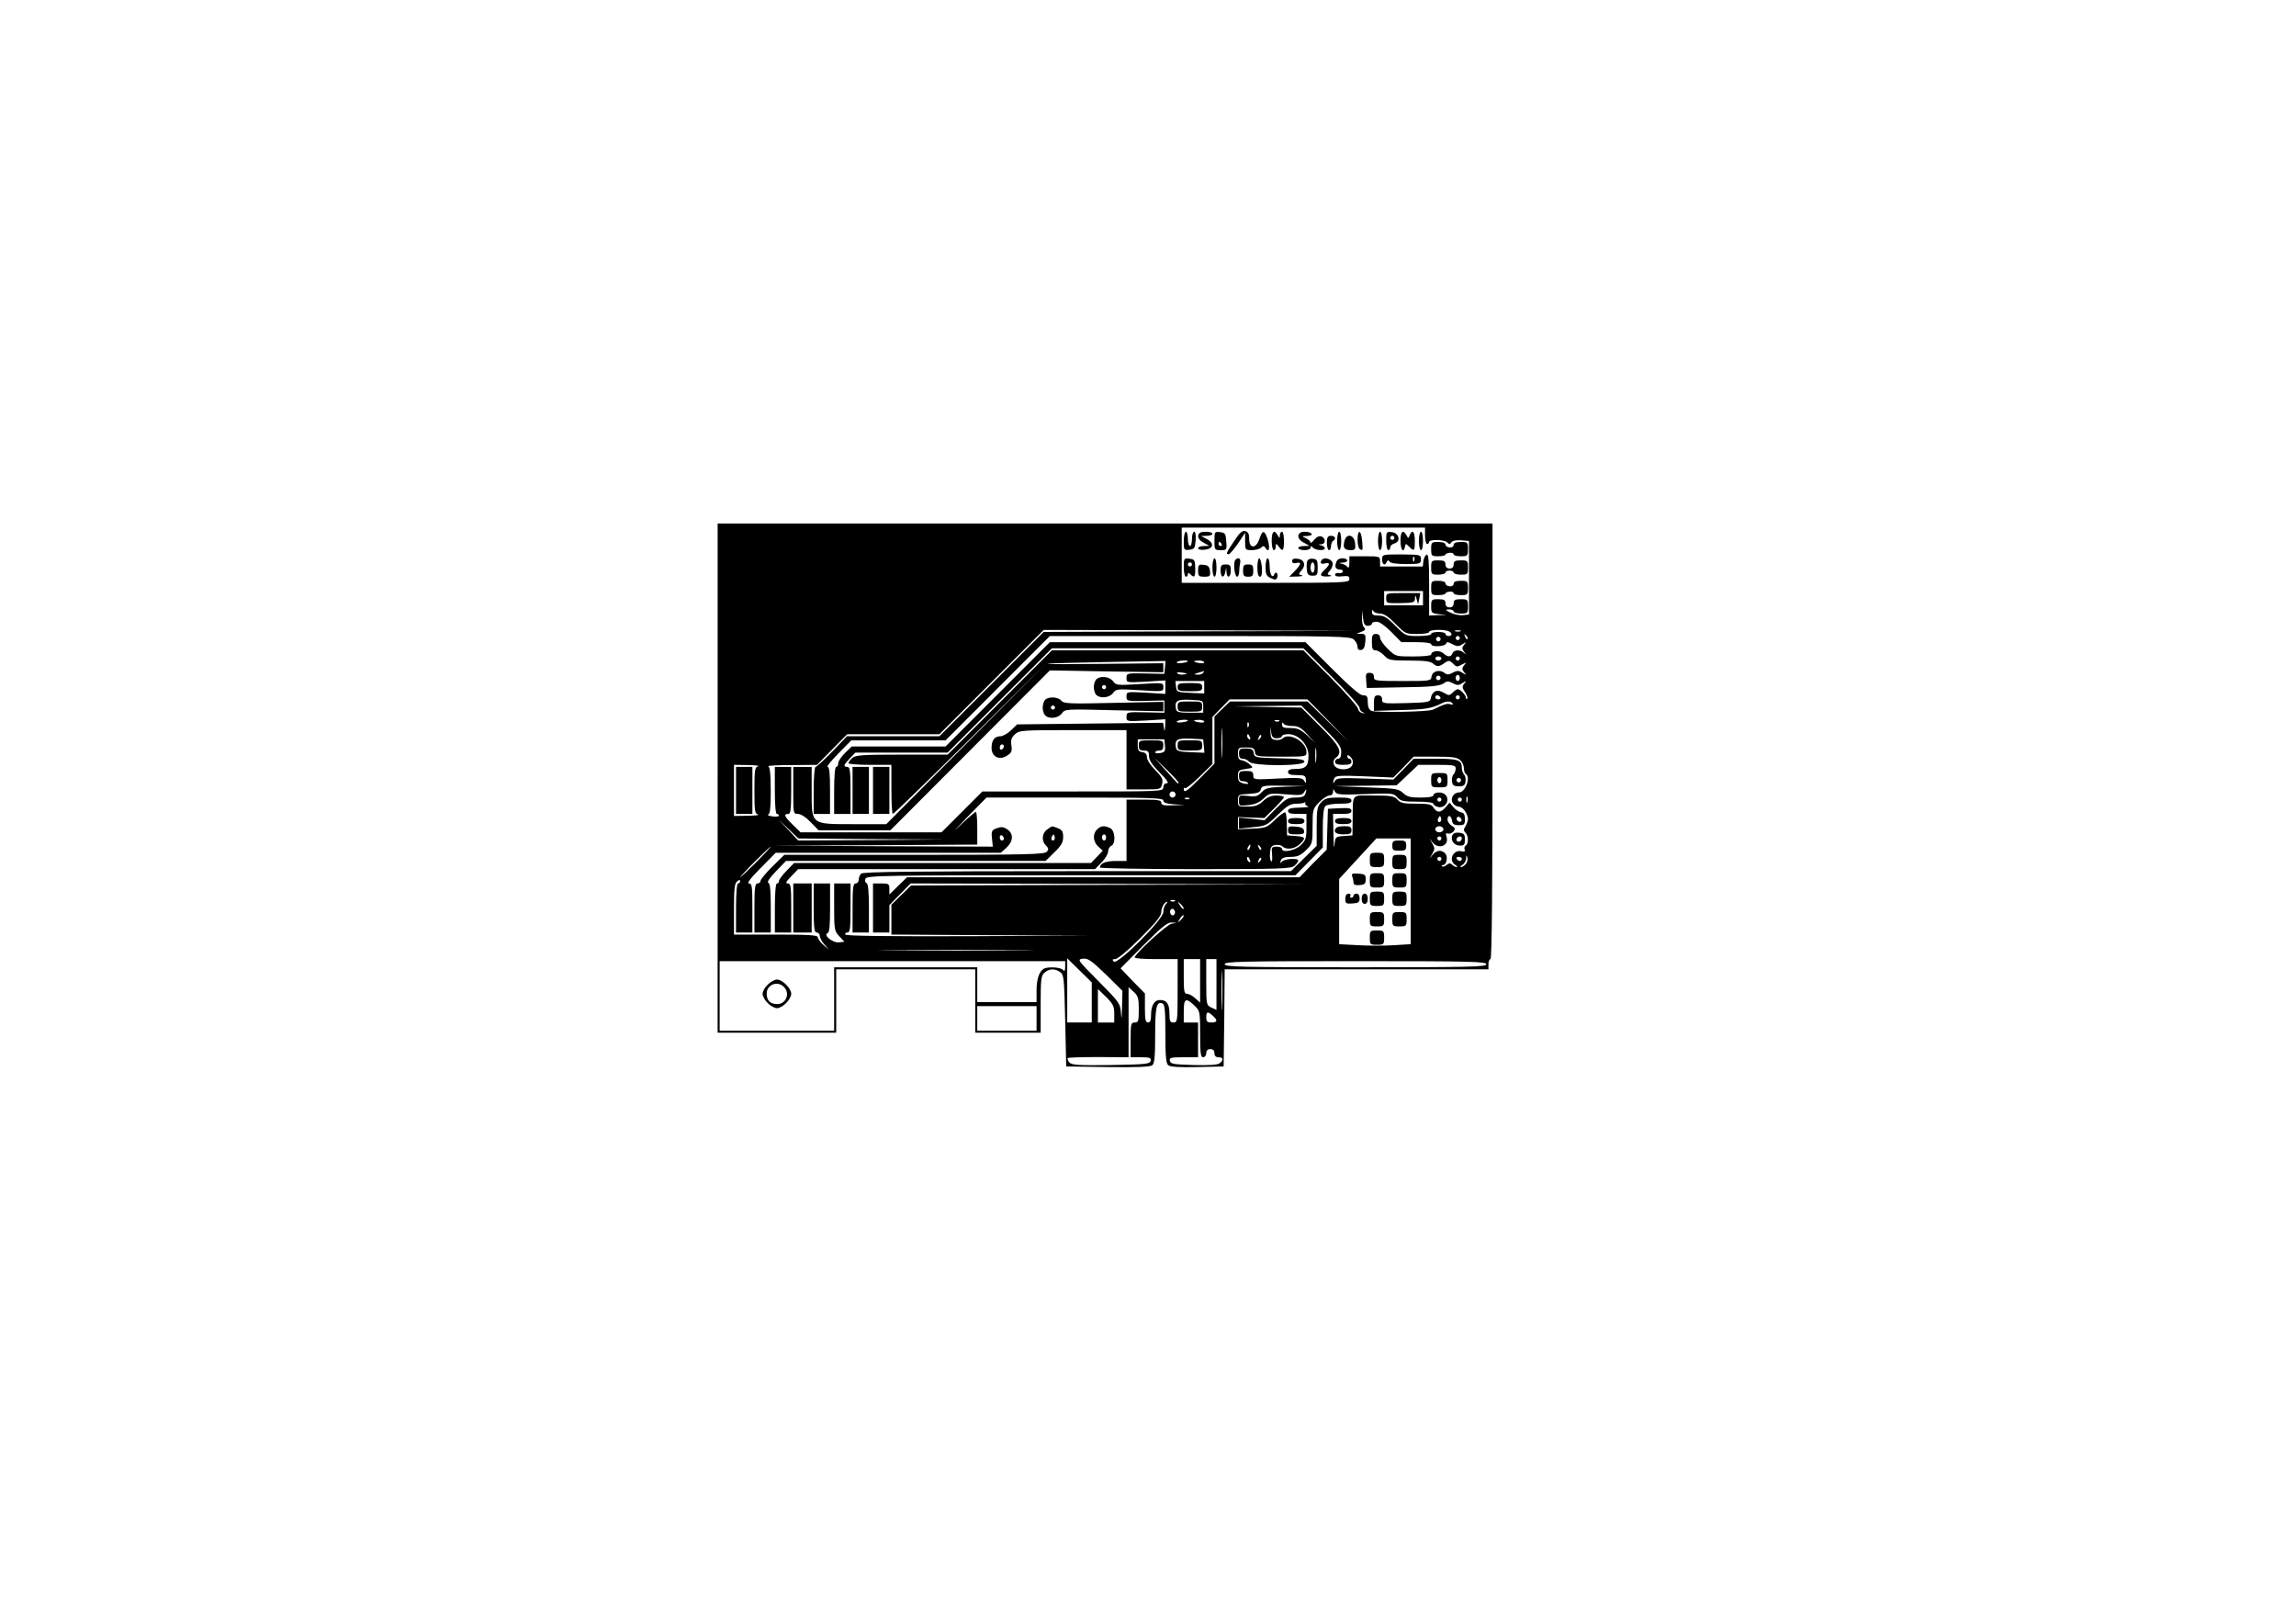 <?xml version="1.0" encoding="UTF-8" standalone="yes"?>
<svg version="1.0" xmlns="http://www.w3.org/2000/svg" width="297.002mm" height="210.007mm" viewBox="0 0 1123 794" preserveAspectRatio="xMidYMid meet">
  <g transform="translate(0,794) scale(0.1,-0.1)" fill="#000000" stroke="none">
    <path d="M3510 4135 l0 -1245 290 0 290 0 0 155 0 155 340 0 340 0 0 -155 0
-155 160 0 160 0 0 138 c0 122 2 141 18 155 23 21 52 22 78 3 18 -13 19 -31
24 -238 l5 -223 204 -3 c142 -2 208 1 217 9 11 9 14 44 14 148 0 138 7 166 36
154 11 -4 14 -36 14 -148 0 -109 3 -145 14 -154 9 -8 56 -11 142 -9 l129 3 3
238 2 237 645 0 645 0 0 25 c0 14 5 25 10 25 7 0 10 362 10 1065 l0 1065
-1895 0 -1895 0 0 -1245z m3460 1185 c0 -22 5 -40 10 -40 6 0 10 5 10 10 0 14
74 12 88 -2 10 -10 14 -10 21 0 5 8 23 12 47 10 l39 -3 0 -180 0 -180 -30 -3
c-17 -2 -44 4 -60 12 -27 14 -28 16 -7 16 12 0 22 -4 22 -10 0 -5 16 -10 35
-10 33 0 35 2 35 35 0 33 -2 35 -35 35 -28 0 -35 -4 -35 -20 0 -13 -7 -20 -20
-20 -13 0 -20 7 -20 20 0 16 -7 20 -35 20 -33 0 -35 -2 -35 -34 0 -33 2 -35
38 -39 l37 -4 -42 -1 -43 -2 0 151 c0 116 -3 150 -12 147 -7 -3 -14 -17 -16
-31 l-3 -27 -105 0 -104 0 0 25 c0 24 -2 25 -75 25 l-75 0 0 -32 c0 -18 -4
-28 -8 -22 -4 7 -16 14 -27 17 -18 4 -18 5 3 6 30 1 28 21 -2 21 -16 0 -27 -7
-31 -21 -8 -23 -1 -34 21 -34 7 0 13 -4 12 -10 0 -5 -9 -9 -20 -7 -10 2 -18
-2 -18 -8 0 -8 13 -11 35 -8 29 3 35 1 35 -14 0 -17 -22 -18 -410 -18 l-410 0
0 135 0 135 595 0 595 0 0 -40z m-10 -305 l0 -35 -95 0 -95 0 0 35 0 35 95 0
95 0 0 -35z m-211 -75 c19 0 41 -14 76 -50 48 -49 51 -50 107 -50 32 0 58 4
58 10 0 11 69 14 94 4 20 -8 21 -24 1 -24 -8 0 -15 5 -15 10 0 6 -16 10 -35
10 -19 0 -35 -4 -35 -10 0 -6 -28 -10 -63 -10 -62 0 -63 1 -112 50 -39 40 -56
50 -82 50 -25 0 -33 4 -32 18 0 10 3 12 6 5 2 -7 17 -13 32 -13z m-58 -60 c10
0 19 5 19 10 0 6 10 10 23 10 14 0 41 -19 72 -50 l49 -50 73 0 c42 0 73 -4 73
-10 0 -15 68 -12 73 3 3 9 10 9 31 -3 23 -12 31 -12 49 0 20 12 21 12 8 -3
-11 -14 -11 -20 0 -34 11 -15 11 -16 -1 -5 -19 17 -49 15 -56 -3 -8 -19 -23
-19 -45 1 -18 16 -59 12 -59 -7 0 -5 -39 -9 -87 -9 -87 0 -87 0 -125 37 -21
20 -38 45 -38 55 0 11 -7 18 -20 18 -17 0 -20 -7 -20 -40 0 -32 4 -40 18 -40
10 0 29 -11 42 -25 22 -23 30 -25 123 -25 79 0 104 -4 118 -16 18 -16 29 -15
60 8 14 9 20 8 34 -5 20 -20 20 -20 48 -5 20 10 21 10 8 -5 -11 -14 -11 -20 0
-34 13 -15 12 -15 -8 -3 -18 12 -26 12 -47 1 -20 -11 -28 -11 -40 -2 -23 19
-60 10 -64 -16 -3 -23 -6 -23 -143 -23 -132 0 -139 1 -139 20 0 14 -7 20 -21
20 -17 0 -20 -5 -17 -37 l3 -37 160 3 c164 2 201 6 223 24 9 7 21 6 38 -4 21
-11 29 -11 47 1 20 12 21 12 9 -3 -11 -13 -11 -20 4 -42 9 -14 14 -28 10 -32
-3 -3 -6 -1 -6 5 0 13 -28 42 -40 42 -5 0 -16 -7 -25 -17 -16 -15 -19 -15 -44
0 -32 19 -57 7 -63 -28 -3 -18 -12 -20 -121 -23 -112 -3 -117 -2 -117 18 0 13
-7 20 -20 20 -16 0 -20 -7 -20 -38 l0 -38 133 4 c121 3 149 8 199 33 23 12 45
11 53 -1 3 -6 -1 -7 -10 -4 -15 6 -32 1 -86 -26 -21 -11 -279 -15 -301 -6 -12
6 -18 19 -18 42 0 29 -4 34 -23 34 -15 0 -62 40 -152 130 l-130 130 -625 0
-625 0 -255 -255 -255 -255 -229 0 -230 0 -33 -32 c-18 -18 -33 -40 -33 -50 0
-10 -4 -18 -10 -18 -6 0 -10 -45 -10 -115 l0 -115 40 0 40 0 0 115 c0 96 -3
115 -15 115 -22 0 -19 10 12 42 l27 28 225 0 226 0 255 255 255 255 615 0 615
0 137 -137 c76 -76 138 -145 138 -155 0 -9 8 -19 18 -22 13 -4 13 -4 -3 -3
-11 1 -21 11 -23 22 -2 11 -63 80 -135 153 l-132 132 -615 0 -615 0 -255 -255
-255 -255 -224 0 c-195 0 -227 -2 -243 -17 -10 -9 -18 -20 -18 -25 0 -4 47 -8
105 -8 l105 0 0 -120 c0 -66 3 -120 7 -120 5 0 174 165 378 367 l370 368 -390
-393 -390 -392 -159 0 c-211 0 -206 -4 -206 162 l0 118 -45 0 -45 0 0 -115 c0
-113 0 -115 23 -115 14 0 39 -16 62 -40 l39 -40 176 0 175 0 390 391 390 391
278 -5 277 -4 0 22 0 22 -287 -3 c-159 -2 -283 -2 -278 0 6 3 137 6 293 9
l283 5 -3 -32 -3 -31 -92 2 c-92 2 -93 1 -93 -22 0 -23 0 -23 95 -18 l95 6 0
-33 0 -33 -95 6 c-95 5 -95 5 -95 -18 0 -23 1 -24 93 -22 l92 2 0 -30 0 -30
-92 2 c-92 2 -93 1 -93 -22 0 -23 0 -23 95 -18 l95 6 -1 -34 c-2 -27 -3 -29
-6 -9 l-4 26 -357 -4 -357 -4 -30 -29 c-17 -16 -40 -29 -51 -29 -29 0 -44 -19
-44 -57 0 -44 39 -63 77 -37 21 13 24 22 20 49 -4 26 0 38 17 54 21 20 32 21
284 21 l262 0 0 -145 0 -145 84 0 c82 0 84 0 90 27 6 22 0 33 -33 67 -23 23
-41 51 -41 63 0 15 -7 23 -22 25 -18 2 -23 10 -23 33 l0 30 65 0 65 0 3 -31
c3 -27 -1 -32 -22 -36 -15 -3 -26 -1 -26 3 0 5 9 9 20 9 15 0 20 7 20 25 0 24
-3 25 -60 25 -57 0 -60 -1 -60 -25 0 -20 5 -25 25 -25 21 0 25 -5 25 -27 0
-20 15 -43 52 -80 36 -36 47 -53 35 -53 -10 0 -17 -8 -17 -20 0 -20 -7 -20
-443 -20 l-442 0 -100 -100 -100 -100 -344 0 -345 0 -38 37 c-41 40 -47 53
-23 53 12 0 15 19 15 115 l0 115 -40 0 -40 0 0 -115 c0 -70 4 -115 10 -115 6
0 10 -4 10 -8 0 -5 -15 -6 -32 -4 -18 3 -27 7 -20 9 9 3 12 36 12 118 0 81 -4
115 -12 118 -7 3 43 6 112 6 l126 1 74 75 74 75 226 0 225 0 255 255 255 255
765 -2 765 -3 -765 -2 -765 -3 -255 -255 -255 -255 -226 0 -226 0 -72 -75
c-40 -41 -77 -75 -82 -75 -5 0 -9 -52 -9 -115 l0 -115 40 0 40 0 0 115 c0 84
-3 115 -12 115 -7 0 17 29 52 65 l64 65 231 0 230 0 255 255 255 255 734 0
c669 0 736 -1 753 -17 10 -9 18 -25 18 -35 0 -13 6 -18 18 -16 12 2 18 14 20
41 3 33 1 37 -20 38 l-23 0 24 10 c19 7 22 12 13 21 -7 7 -11 28 -10 48 l1 35
4 -37 c3 -30 9 -38 24 -38z m452 -27 c-7 -2 -19 -2 -25 0 -7 3 -2 5 12 5 14 0
19 -2 13 -5z m35 -38 c-3 -3 -9 2 -12 12 -6 14 -5 15 5 6 7 -7 10 -15 7 -18z
m-134 -6 c-3 -5 -10 -7 -15 -3 -5 3 -7 10 -3 15 3 5 10 7 15 3 5 -3 7 -10 3
-15z m96 11 c0 -5 -4 -10 -10 -10 -5 0 -10 5 -10 10 0 6 5 10 10 10 6 0 10 -4
10 -10z m-90 -100 c0 -5 -7 -10 -15 -10 -8 0 -15 5 -15 10 0 6 7 10 15 10 8 0
15 -4 15 -10z m90 0 c0 -5 -4 -10 -10 -10 -5 0 -10 5 -10 10 0 6 5 10 10 10 6
0 10 -4 10 -10z m-1330 -14 c0 -2 -13 -6 -29 -8 -17 -2 -28 -1 -25 4 5 8 54
12 54 4z m80 -5 c0 -4 -11 -6 -25 -3 -14 2 -25 6 -25 8 0 2 11 4 25 4 14 0 25
-4 25 -9z m-99 -59 c-13 -2 -27 0 -32 5 -6 6 3 7 23 4 28 -4 29 -6 9 -9z m94
8 c-3 -5 -16 -10 -28 -9 -20 1 -20 2 3 9 14 4 26 8 28 9 2 1 0 -3 -3 -9z
m1159 -31 c-3 -5 -10 -7 -15 -3 -5 3 -7 10 -3 15 3 5 10 7 15 3 5 -3 7 -10 3
-15z m96 6 c0 -8 -4 -15 -10 -15 -5 0 -10 7 -10 15 0 8 5 15 10 15 6 0 10 -7
10 -15z m-1250 -45 l0 -31 -67 3 c-66 3 -68 4 -71 31 l-3 27 70 0 71 0 0 -30z
m1155 -50 c3 -5 -1 -10 -9 -10 -9 0 -16 5 -16 10 0 6 4 10 9 10 6 0 13 -4 16
-10z m95 0 c0 -5 -4 -10 -10 -10 -5 0 -10 5 -10 10 0 6 5 10 10 10 6 0 10 -4
10 -10z m-1255 -45 l0 -30 -65 0 c-54 0 -65 3 -68 18 -8 40 5 48 70 45 63 -3
63 -3 63 -33z m610 -67 l100 -103 -100 98 -100 97 -190 0 -189 0 -38 -37 -38
-37 0 -115 0 -115 -67 -68 c-67 -68 -83 -78 -83 -56 0 6 3 8 7 4 4 -3 35 22
70 56 l63 62 0 115 0 115 42 43 42 43 191 0 190 0 100 -102z m-33 -25 c84 -84
98 -102 98 -130 0 -23 -5 -33 -15 -33 -8 0 -15 -7 -15 -15 0 -11 11 -15 40
-15 29 0 40 4 40 15 0 8 -4 15 -10 15 -5 0 -10 5 -10 12 0 8 6 7 16 -4 10 -10
14 -23 9 -37 -10 -31 -81 -30 -91 1 -4 14 -1 25 10 33 35 26 19 58 -76 152
l-93 93 -165 3 -165 3 165 2 165 2 97 -97z m-652 23 c0 -2 -13 -6 -29 -8 -17
-2 -28 -1 -25 4 5 8 54 12 54 4z m80 -5 c0 -4 -11 -6 -25 -3 -14 2 -25 6 -25
8 0 2 11 4 25 4 14 0 25 -4 25 -9z m87 -163 c-2 -35 -3 -9 -3 57 0 66 1 94 3
63 2 -32 2 -86 0 -120z m280 166 c-3 -3 -12 -4 -19 -1 -8 3 -5 6 6 6 11 1 17
-2 13 -5z m-150 -26 c-3 -8 -6 -5 -6 6 -1 11 2 17 5 13 3 -3 4 -12 1 -19z
m212 2 c31 0 44 -7 76 -42 l40 -43 -40 38 c-34 30 -48 37 -83 37 -34 0 -42 3
-41 18 0 10 3 12 6 5 2 -7 21 -13 42 -13z m-73 -60 c13 0 24 5 24 10 0 6 14
10 32 10 50 0 98 -52 98 -105 0 -51 -13 -65 -62 -65 -27 0 -38 -4 -38 -15 0
-11 11 -15 43 -15 37 0 43 -3 44 -22 2 -20 1 -21 -8 -6 -8 15 -23 16 -129 11
-118 -6 -120 -6 -120 15 0 18 -6 22 -35 22 -31 0 -35 -3 -35 -25 0 -18 5 -25
19 -25 11 0 22 -4 25 -9 4 -5 -5 -6 -21 -2 -23 6 -28 13 -28 37 0 26 4 29 39
34 37 5 37 6 20 21 -11 10 -28 19 -39 21 -15 2 -20 11 -20 33 0 28 2 30 40 30
34 0 40 -3 43 -22 3 -22 6 -23 128 -23 123 0 124 0 124 23 0 49 -85 98 -117
66 -6 -6 -21 -9 -34 -7 -20 2 -24 9 -25 38 -1 35 -1 35 3 3 3 -27 9 -33 29
-33z m-132 4 c3 -8 2 -12 -4 -9 -6 3 -10 10 -10 16 0 14 7 11 14 -7z m47 -7
c-10 -9 -11 -8 -5 6 3 10 9 15 12 12 3 -3 0 -11 -7 -18z m-273 -35 l3 -33 -68
3 c-56 2 -68 6 -71 21 -8 40 5 48 70 45 l63 -3 3 -33z m-978 -1 c0 -6 -4 -13
-10 -16 -5 -3 -10 1 -10 9 0 9 5 16 10 16 6 0 10 -4 10 -9z m1527 -73 c-2 -18
-4 -6 -4 27 0 33 2 48 4 33 2 -15 2 -42 0 -60z m705 5 c10 -9 18 -26 18 -39 0
-13 5 -26 10 -29 25 -16 -3 -90 -34 -90 -27 0 -44 -30 -30 -52 6 -10 20 -18
30 -18 19 0 44 -35 44 -61 0 -8 -6 -23 -12 -34 -10 -15 -10 -22 0 -32 15 -15
16 -54 1 -63 -6 -4 -8 -13 -5 -20 3 -9 -2 -11 -15 -8 -41 11 -67 -45 -31 -66
9 -6 12 -11 7 -11 -6 0 -16 5 -23 12 -8 8 -15 8 -27 -2 -8 -7 -18 -10 -22 -6
-3 3 -1 6 5 6 17 0 25 39 12 55 -18 22 -45 18 -65 -7 -16 -22 -16 -22 -1 5 15
25 15 29 0 55 -15 26 -15 26 1 5 30 -40 85 -19 70 26 -5 15 -3 19 8 15 7 -2
19 2 26 10 10 12 9 17 -8 28 -12 7 -21 21 -21 30 0 26 18 22 22 -4 2 -18 10
-23 33 -23 27 0 30 3 30 30 0 21 -5 31 -19 33 -11 2 -28 14 -38 26 l-18 21
-19 -22 c-24 -28 -42 -29 -59 -3 -10 17 -23 20 -86 20 -60 0 -76 3 -91 20 -16
17 -31 20 -117 20 -112 0 -100 14 -102 -120 l-1 -75 -42 -3 c-41 -3 -42 -4
-46 -45 -2 -23 -4 2 -5 56 l-2 97 45 0 c34 0 45 4 45 15 0 13 -11 15 -57 13
l-58 -3 -3 -100 -3 -100 -67 -67 -66 -68 -960 0 -960 0 -43 -42 -43 -42 0 27
c0 25 -3 27 -40 27 l-40 0 0 -120 0 -120 40 0 40 0 0 67 0 67 52 53 52 53 961
-2 960 -3 -960 -2 -959 -3 -48 -47 -48 -47 0 -73 0 -73 483 -3 482 -2 -592 -3
c-386 -1 -594 1 -598 8 -3 6 1 10 9 10 14 0 16 18 16 120 l0 120 -40 0 -40 0
0 -115 c0 -110 1 -117 25 -143 l25 -27 -26 -3 c-30 -4 -80 36 -56 45 9 3 12
38 12 124 l0 119 -40 0 -40 0 0 -120 c0 -100 3 -120 15 -120 8 0 15 -8 15 -17
0 -9 10 -28 23 -42 l22 -26 -27 24 c-16 14 -28 30 -28 38 0 10 -41 13 -205 13
l-205 0 0 124 c0 98 3 126 15 136 10 9 15 9 15 1 0 -6 -4 -11 -10 -11 -6 0
-10 -47 -10 -120 l0 -120 40 0 40 0 0 120 c0 107 -2 120 -17 120 -11 0 8 26
57 75 l74 75 551 0 550 0 28 25 c34 32 35 69 3 90 -18 12 -29 13 -51 5 -24 -9
-27 -14 -23 -50 l4 -40 -541 2 -540 3 503 2 502 3 0 80 c0 44 -3 80 -7 80 -4
0 -39 -30 -78 -67 -38 -38 -25 -22 30 35 l100 102 432 0 c371 0 433 -2 433
-14 0 -11 15 -16 53 -19 l52 -3 -57 -2 c-46 -2 -58 1 -58 13 0 12 -16 15 -85
15 l-85 0 0 -150 0 -150 -53 0 c-49 0 -77 -12 -77 -32 0 -4 210 -8 467 -8 420
0 468 2 485 17 10 9 18 20 18 25 0 13 -65 9 -79 -4 -10 -11 -11 -10 -6 5 5 12
18 17 48 17 33 0 48 7 74 32 32 31 33 34 33 117 0 82 1 86 32 118 18 18 40 33
50 33 10 0 18 7 18 18 1 16 1 16 10 0 9 -14 26 -15 147 -11 132 5 139 5 157
-16 16 -18 30 -21 98 -21 43 0 78 -4 78 -9 0 -5 9 -13 20 -16 43 -14 69 44 31
65 -21 10 -51 4 -51 -11 0 -5 -28 -9 -62 -9 -50 0 -66 4 -86 23 -22 20 -36 22
-180 27 l-157 6 153 2 153 2 53 50 53 50 91 0 c82 0 92 -2 92 -18 0 -10 -5
-23 -11 -29 -6 -6 -9 -21 -7 -34 2 -19 9 -24 33 -24 24 0 31 5 33 24 2 13 -1
28 -7 34 -6 6 -11 20 -11 32 0 39 -19 45 -130 45 l-106 0 -49 -51 -50 -51
-138 5 c-120 4 -138 3 -147 -11 -11 -19 -13 -12 -4 12 5 13 25 15 147 10 l142
-6 50 51 49 51 105 0 c83 0 108 -3 123 -17z m-1377 -112 c-3 -2 -6 -2 -7 0 -2
2 -28 31 -58 64 l-55 60 62 -59 c34 -33 60 -62 58 -65z m-2057 82 c-16 -4 -18
-18 -18 -118 0 -100 2 -114 18 -118 9 -3 -13 -5 -50 -6 l-68 -1 0 125 0 125
68 -1 c37 -1 59 -3 50 -6z m3436 -74 c-3 -5 -10 -7 -15 -3 -5 3 -7 10 -3 15 3
5 10 7 15 3 5 -3 7 -10 3 -15z m-855 -26 c-86 -3 -99 -6 -118 -27 -19 -20 -29
-23 -67 -18 -43 4 -44 4 -44 -23 0 -27 1 -27 46 -22 31 3 54 13 74 32 28 27
31 27 109 21 70 -6 81 -5 90 11 11 20 14 14 5 -11 -4 -11 -19 -16 -48 -16 -37
0 -47 -6 -96 -55 l-55 -56 -62 7 -63 6 0 -27 0 -27 68 7 c64 6 69 9 122 61 47
45 61 54 92 54 20 0 38 3 41 8 2 4 2 2 1 -5 -2 -6 5 -14 14 -16 9 -3 -9 -5
-40 -6 -44 -1 -58 -5 -58 -16 0 -11 12 -15 45 -15 l45 0 0 -63 c0 -56 -3 -66
-28 -90 -28 -27 -92 -39 -92 -17 0 6 -12 10 -26 10 -24 0 -26 -3 -22 -40 2
-22 0 -36 -5 -31 -5 5 -7 24 -5 42 2 27 8 35 27 37 13 2 28 -1 34 -7 18 -18
59 -13 84 11 32 30 29 36 -19 40 l-43 3 -1 52 c0 29 -3 56 -7 60 -4 4 -26 -12
-50 -35 -40 -39 -45 -41 -112 -44 l-70 -3 0 30 0 30 65 -3 64 -2 48 47 c26 26
48 51 48 55 0 4 -17 8 -37 8 -26 0 -45 -8 -65 -27 -22 -21 -38 -27 -76 -27
-46 -1 -47 0 -47 29 0 29 1 30 54 33 43 3 54 7 58 23 5 17 14 19 112 17 l106
-2 -96 -3z m-539 -38 c0 -8 -7 -15 -15 -15 -8 0 -15 7 -15 15 0 8 7 15 15 15
8 0 15 -7 15 -15z m1427 -37 c-3 -7 -5 -2 -5 12 0 14 2 19 5 13 2 -7 2 -19 0
-25z m-1360 16 c-3 -3 -12 -4 -19 -1 -8 3 -5 6 6 6 11 1 17 -2 13 -5z m1233
-4 c0 -5 -4 -10 -10 -10 -5 0 -10 5 -10 10 0 6 5 10 10 10 6 0 10 -4 10 -10z
m100 0 c0 -5 -4 -10 -10 -10 -5 0 -10 5 -10 10 0 6 5 10 10 10 6 0 10 -4 10
-10z m-104 -107 c-10 -10 -19 5 -10 18 6 11 8 11 12 0 2 -7 1 -15 -2 -18z
m101 1 c-9 -9 -28 6 -21 18 4 6 10 6 17 -1 6 -6 8 -13 4 -17z m-2882 -87 l360
-2 -360 -3 -361 -2 -49 53 -50 52 50 -47 50 -48 360 -3z m2795 48 c0 -8 -9
-15 -20 -15 -11 0 -20 7 -20 15 0 8 9 15 20 15 11 0 20 -7 20 -15z m-2150 -46
c0 -5 -4 -9 -10 -9 -5 0 -10 7 -10 16 0 8 5 12 10 9 6 -3 10 -10 10 -16z
m2140 1 c0 -5 -4 -10 -10 -10 -5 0 -10 5 -10 10 0 6 5 10 10 10 6 0 10 -4 10
-10z m-150 -259 l0 -258 -82 -5 c-46 -3 -124 -3 -175 0 l-93 5 0 160 0 159 91
99 91 99 84 0 84 0 0 -259z m-787 214 c-3 -9 -8 -14 -10 -11 -3 3 -2 9 2 15 9
16 15 13 8 -4z m55 -10 c-3 -3 -9 2 -12 12 -6 14 -5 15 5 6 7 -7 10 -15 7 -18z
m-2468 -60 c-41 -41 -77 -75 -79 -75 -3 0 28 34 69 75 41 41 77 75 79 75 3 0
-28 -34 -69 -75z m3470 -10 c-7 -8 -18 -15 -24 -15 -6 0 -3 5 7 11 9 5 18 20
18 32 1 18 2 18 6 4 3 -10 -1 -24 -7 -32z m-1056 19 c3 -8 2 -12 -4 -9 -6 3
-10 10 -10 16 0 14 7 11 14 -7z m47 -7 c-10 -9 -11 -8 -5 6 3 10 9 15 12 12 3
-3 0 -11 -7 -18z m889 13 c0 -5 -4 -10 -10 -10 -5 0 -10 5 -10 10 0 6 5 10 10
10 6 0 10 -4 10 -10z m100 0 c0 -5 -4 -10 -9 -10 -6 0 -13 5 -16 10 -3 6 1 10
9 10 9 0 16 -4 16 -10z m-1403 -206 c-3 -3 -12 -4 -19 -1 -8 3 -5 6 6 6 11 1
17 -2 13 -5z m-45 -16 c-7 -7 -12 -24 -12 -38 0 -36 -224 -260 -242 -242 -9 9
-8 12 7 12 11 0 63 43 122 102 77 77 103 109 103 128 0 23 16 50 29 50 3 0 0
-5 -7 -12z m87 -22 c-3 -3 -11 5 -18 17 -13 21 -12 21 5 5 10 -10 16 -20 13
-22z m-44 -26 c-5 -8 -11 -8 -17 -2 -6 6 -7 16 -3 22 5 8 11 8 17 2 6 -6 7
-16 3 -22z m31 -28 c-17 -16 -18 -16 -5 5 7 12 15 20 18 17 3 -2 -3 -12 -13
-22z m-46 -19 c-23 -4 -180 -148 -180 -165 0 -5 47 -8 105 -8 l105 0 0 -155
c0 -148 -1 -155 -20 -155 -17 0 -20 7 -20 43 0 48 -13 67 -47 67 -27 0 -43
-27 -43 -74 0 -25 -4 -36 -15 -36 -12 0 -15 15 -15 71 l0 71 -60 61 -59 62
112 113 c87 87 117 112 137 111 l25 -2 -25 -4z m-742 -130 c-169 -2 -448 -2
-620 0 -172 1 -34 2 307 2 341 0 482 -1 313 -2z m500 -278 c-1 -57 -3 -66 -5
-30 -4 49 -7 53 -110 157 -103 104 -105 106 -77 110 25 3 41 -8 112 -76 l82
-81 -2 -80z m-148 23 l0 -98 -60 0 -60 0 0 157 0 157 60 -59 60 -59 0 -98z
m530 105 l0 -106 -23 21 c-13 12 -31 22 -40 22 -15 0 -17 12 -17 85 l0 85 40
0 40 0 0 -107z m80 -17 l0 -124 -25 11 c-24 12 -25 14 -25 125 l0 112 25 0 25
0 0 -124z m27 -108 c-1 -46 -3 -11 -3 77 0 88 2 125 3 83 2 -42 2 -114 0 -160z
m-767 195 c0 -21 -3 -24 -12 -15 -13 13 -76 16 -94 4 -22 -14 -34 -52 -34
-106 l0 -56 -145 0 -145 0 0 85 0 85 -350 0 -350 0 0 -155 0 -155 -280 0 -280
0 0 170 0 170 845 0 845 0 0 -27z m2060 12 c0 -13 -78 -15 -640 -15 -562 0
-640 2 -640 15 0 13 78 15 640 15 562 0 640 -2 640 -15z m-1700 -222 c0 -56
-2 -63 -20 -63 -18 0 -20 -7 -20 -85 l0 -85 51 0 c43 0 50 -3 47 -17 -3 -16
-22 -18 -194 -21 -163 -2 -193 0 -204 13 -7 9 -10 18 -8 21 3 3 72 5 152 5
l146 -1 0 172 0 171 25 -23 c22 -20 25 -32 25 -87z m-120 -20 l0 -43 -40 0
-40 0 0 82 0 82 40 -39 c34 -34 40 -45 40 -82z m392 40 c27 -26 28 -29 28
-140 0 -94 3 -113 15 -113 8 0 15 9 15 20 0 13 7 20 20 20 13 0 20 -7 20 -20
0 -13 7 -20 20 -20 23 0 26 -13 6 -29 -9 -8 -52 -11 -127 -9 -99 3 -114 5
-117 21 -3 15 5 17 67 17 l71 0 0 85 0 85 -35 0 -35 0 0 55 c0 63 10 68 52 28z
m-772 -63 l0 -60 -145 0 -145 0 0 60 0 60 145 0 145 0 0 -60z m862 13 c25 -22
23 -33 -7 -33 -20 0 -25 5 -25 25 0 29 7 31 32 8z"/>
    <path d="M6036 5294 c-39 -58 -41 -64 -26 -64 5 0 25 24 45 52 l35 53 0 -43
c0 -41 1 -42 33 -42 18 0 39 6 45 12 10 10 15 10 22 -2 16 -26 23 -1 11 40
-15 49 -26 51 -41 5 -16 -49 -50 -49 -50 -1 0 25 -5 35 -19 39 -15 4 -28 -8
-55 -49z"/>
    <path d="M5790 5294 c0 -44 1 -45 28 -42 24 3 27 7 30 46 2 25 -1 42 -7 42 -6
0 -11 -16 -11 -35 0 -19 -4 -35 -10 -35 -5 0 -10 16 -10 35 0 19 -4 35 -10 35
-5 0 -10 -21 -10 -46z"/>
    <path d="M5867 5333 c-14 -14 -6 -33 21 -47 l27 -15 -27 -1 c-16 0 -28 -5 -28
-11 0 -6 14 -9 32 -7 43 4 49 32 11 52 l-28 15 28 1 c15 0 27 5 27 10 0 11
-53 14 -63 3z"/>
    <path d="M5940 5296 c0 -45 1 -46 31 -46 29 0 30 1 27 43 -3 38 -6 42 -30 45
-27 3 -28 2 -28 -42z m35 -16 c3 -5 1 -10 -4 -10 -6 0 -11 5 -11 10 0 6 2 10
4 10 3 0 8 -4 11 -10z"/>
    <path d="M6220 5295 c0 -25 5 -45 10 -45 6 0 10 8 10 18 1 16 1 16 14 0 20
-28 26 -22 26 27 0 25 -4 45 -10 45 -5 0 -10 -8 -10 -17 -1 -17 -1 -17 -11 0
-17 30 -29 19 -29 -28z"/>
    <path d="M6357 5333 c-14 -14 -6 -33 21 -47 l27 -15 -27 -1 c-16 0 -28 -4 -28
-10 0 -5 14 -10 30 -10 17 0 30 5 30 12 0 9 3 9 12 0 14 -14 58 -16 58 -3 0 5
-8 12 -17 14 -17 4 -17 5 0 6 22 1 22 30 0 38 -10 4 -23 -2 -35 -16 -10 -13
-18 -19 -18 -14 0 6 -10 15 -22 21 -22 10 -22 11 5 11 16 1 26 5 22 11 -7 11
-48 14 -58 3z"/>
    <path d="M6540 5295 c0 -25 5 -45 10 -45 6 0 10 20 10 45 0 25 -4 45 -10 45
-5 0 -10 -20 -10 -45z"/>
    <path d="M6640 5301 c0 -22 5 -43 11 -46 15 -10 16 -5 11 43 -5 53 -22 55 -22
3z"/>
    <path d="M6740 5295 c0 -25 5 -45 10 -45 6 0 10 20 10 45 0 25 -4 45 -10 45
-5 0 -10 -20 -10 -45z"/>
    <path d="M6780 5296 c0 -25 5 -46 10 -46 6 0 10 6 10 14 0 7 9 16 21 19 32 9
22 51 -13 55 -27 3 -28 2 -28 -42z m40 14 c0 -5 -4 -10 -10 -10 -5 0 -10 5
-10 10 0 6 5 10 10 10 6 0 10 -4 10 -10z"/>
    <path d="M6850 5295 c0 -43 15 -63 22 -28 3 16 4 16 20 0 25 -25 28 -22 28 28
0 46 -12 59 -25 28 -6 -17 -7 -17 -16 0 -17 30 -29 19 -29 -28z"/>
    <path d="M6940 5295 c0 -25 5 -45 10 -45 6 0 10 20 10 45 0 25 -4 45 -10 45
-5 0 -10 -20 -10 -45z"/>
    <path d="M6490 5285 c0 -19 5 -35 10 -35 6 0 10 9 10 19 0 11 5 23 10 26 17
10 11 25 -10 25 -16 0 -20 -7 -20 -35z"/>
    <path d="M6576 5295 c-9 -33 -1 -45 30 -45 22 0 25 4 22 33 -4 43 -42 52 -52
12z"/>
    <path d="M7000 5255 c0 -33 2 -35 35 -35 19 0 35 4 35 8 0 4 9 8 20 9 11 1 20
-2 20 -8 0 -5 16 -9 35 -9 33 0 35 2 35 35 0 33 -2 35 -35 35 -24 0 -35 -5
-35 -14 0 -9 -9 -14 -20 -13 -11 1 -20 7 -20 14 0 8 -13 13 -35 13 -33 0 -35
-2 -35 -35z"/>
    <path d="M6760 5204 c0 -25 15 -33 23 -11 4 9 8 9 14 0 5 -7 37 -11 81 -11 68
0 72 2 72 23 0 23 -3 23 -95 24 -94 0 -95 0 -95 -25z m157 -6 c-3 -8 -6 -5 -6
6 -1 11 2 17 5 13 3 -3 4 -12 1 -19z"/>
    <path d="M5790 5166 c0 -25 5 -46 10 -46 6 0 10 5 10 12 0 9 3 9 12 0 20 -20
25 -14 24 31 -1 38 -3 42 -28 45 -27 3 -28 2 -28 -42z m40 14 c0 -5 -4 -10
-10 -10 -5 0 -10 5 -10 10 0 6 5 10 10 10 6 0 10 -4 10 -10z"/>
    <path d="M5930 5165 c0 -25 5 -45 10 -45 6 0 10 20 10 45 0 25 -4 45 -10 45
-5 0 -10 -20 -10 -45z"/>
    <path d="M6038 5193 c-5 -27 3 -73 13 -73 5 0 9 10 10 23 0 12 2 32 5 45 2 14
-1 22 -10 22 -8 0 -16 -8 -18 -17z"/>
    <path d="M6150 5165 c0 -29 4 -45 13 -45 8 0 11 14 9 45 -2 25 -8 45 -13 45
-5 0 -9 -20 -9 -45z"/>
    <path d="M6190 5168 c0 -36 4 -45 26 -55 21 -10 26 -9 31 3 3 8 2 18 -2 22 -4
4 -10 1 -12 -6 -9 -24 -23 0 -23 39 0 21 -4 39 -10 39 -5 0 -10 -19 -10 -42z"/>
    <path d="M6320 5197 c0 -10 7 -13 20 -10 27 7 25 -6 -7 -39 l-27 -28 40 1 c21
1 31 3 21 6 -17 4 -17 6 -2 23 24 26 15 54 -18 58 -18 2 -27 -1 -27 -11z"/>
    <path d="M6394 5197 c-3 -9 -4 -28 -2 -44 2 -22 8 -28 28 -28 23 0 25 4 25 40
0 34 -3 40 -23 43 -13 2 -24 -3 -28 -11z m36 -32 c0 -14 -4 -25 -10 -25 -5 0
-10 11 -10 25 0 14 5 25 10 25 6 0 10 -11 10 -25z"/>
    <path d="M6467 5204 c-14 -14 -7 -25 13 -19 11 3 20 2 20 -3 0 -5 -9 -17 -20
-27 -28 -26 -25 -35 13 -34 18 1 24 3 14 6 -17 4 -17 6 -2 23 9 10 15 27 13
37 -3 18 -38 30 -51 17z"/>
    <path d="M7000 5165 c0 -33 2 -35 35 -35 19 0 35 5 35 10 0 6 9 10 20 10 11 0
20 -4 20 -10 0 -5 16 -10 35 -10 33 0 35 2 35 35 0 33 -2 35 -35 35 -28 0 -35
-4 -35 -20 0 -13 -7 -20 -20 -20 -13 0 -20 7 -20 20 0 16 -7 20 -35 20 -33 0
-35 -2 -35 -35z"/>
    <path d="M5860 5151 c0 -28 3 -31 31 -31 27 0 30 3 27 28 -2 21 -9 28 -30 30
-25 3 -28 0 -28 -27z"/>
    <path d="M5970 5150 c0 -35 17 -40 23 -7 l4 22 2 -22 c2 -34 21 -28 21 7 0 25
-4 30 -25 30 -21 0 -25 -5 -25 -30z"/>
    <path d="M6080 5150 c0 -25 4 -30 25 -30 21 0 25 5 25 30 0 25 -4 30 -25 30
-21 0 -25 -5 -25 -30z"/>
    <path d="M7000 5065 c0 -33 2 -35 35 -35 19 0 35 4 35 8 0 4 9 8 20 9 11 1 20
-2 20 -8 0 -5 16 -9 35 -9 33 0 35 2 35 35 0 33 -2 35 -35 35 -24 0 -35 -5
-35 -14 0 -9 -9 -14 -20 -13 -11 1 -20 7 -20 14 0 8 -13 13 -35 13 -33 0 -35
-2 -35 -35z"/>
    <path d="M6780 5015 c0 -25 1 -25 70 -24 64 1 70 3 71 23 1 19 2 18 8 -4 l7
-25 6 28 5 27 -83 0 c-83 0 -84 0 -84 -25z"/>
    <path d="M5362 4618 c-7 -7 -12 -24 -12 -38 0 -14 5 -31 12 -38 19 -19 65 -14
82 9 14 20 20 21 130 14 116 -7 116 -7 116 15 0 22 0 22 -116 15 -110 -7 -116
-6 -130 14 -17 23 -63 28 -82 9z m48 -38 c0 -5 -4 -10 -10 -10 -5 0 -10 5 -10
10 0 6 5 10 10 10 6 0 10 -4 10 -10z"/>
    <path d="M5112 4518 c-7 -7 -12 -24 -12 -38 0 -14 5 -31 12 -38 20 -20 65 -14
82 10 15 21 18 21 256 15 l240 -5 0 23 0 23 -243 -5 c-217 -5 -244 -4 -256 11
-16 19 -62 21 -79 4z m48 -38 c0 -5 -4 -10 -10 -10 -5 0 -10 5 -10 10 0 6 5
10 10 10 6 0 10 -4 10 -10z"/>
    <path d="M4170 4075 l0 -115 40 0 40 0 0 115 0 115 -40 0 -40 0 0 -115z"/>
    <path d="M4270 4075 l0 -115 40 0 40 0 0 115 0 115 -40 0 -40 0 0 -115z"/>
    <path d="M5760 4580 c0 -18 7 -20 60 -20 53 0 60 2 60 20 0 18 -7 20 -60 20
-53 0 -60 -2 -60 -20z"/>
    <path d="M5760 4485 c0 -24 3 -25 60 -25 57 0 60 1 60 25 0 24 -3 25 -60 25
-57 0 -60 -1 -60 -25z"/>
    <path d="M6060 4255 c0 -18 5 -25 19 -25 10 0 24 -7 31 -15 18 -22 270 -22
270 0 0 12 -23 15 -122 17 -119 3 -123 4 -126 26 -3 18 -10 22 -38 22 -30 0
-34 -3 -34 -25z"/>
    <path d="M5760 4295 c0 -24 3 -25 60 -25 57 0 60 1 60 25 0 24 -3 25 -60 25
-57 0 -60 -1 -60 -25z"/>
    <path d="M7000 4125 c0 -34 1 -35 40 -35 39 0 40 1 40 35 0 34 -1 35 -40 35
-39 0 -40 -1 -40 -35z m50 0 c0 -8 -4 -15 -10 -15 -5 0 -10 7 -10 15 0 8 5 15
10 15 6 0 10 -7 10 -15z"/>
    <path d="M6462 4017 c-19 -21 -22 -35 -22 -118 l0 -95 -63 -62 -63 -62 -1045
0 c-799 0 -1048 -3 -1057 -12 -7 -7 -12 -20 -12 -30 0 -10 -7 -18 -15 -18 -12
0 -15 -20 -15 -120 l0 -120 40 0 40 0 0 119 c0 83 -4 121 -12 123 -6 2 -9 12
-5 21 6 16 80 17 1054 17 l1049 0 67 68 67 68 0 95 c0 61 4 99 12 107 7 7 38
12 70 12 45 0 58 3 58 15 0 12 -14 15 -63 15 -53 0 -67 -4 -85 -23z"/>
    <path d="M6530 3925 c0 -11 11 -15 40 -15 29 0 40 4 40 15 0 11 -11 15 -40 15
-29 0 -40 -4 -40 -15z"/>
    <path d="M5122 3884 c-26 -18 -29 -56 -6 -79 13 -12 14 -19 4 -30 -11 -13
-101 -15 -648 -15 l-636 0 -58 -57 c-32 -32 -58 -63 -58 -70 0 -7 -7 -13 -15
-13 -12 0 -15 -20 -15 -120 l0 -120 40 0 40 0 0 119 c0 86 -3 121 -12 124 -8
3 6 24 37 56 l49 51 635 0 635 0 43 42 c34 33 43 49 43 75 0 27 -5 35 -26 43
-31 12 -25 13 -52 -6z m34 -51 c-10 -10 -19 5 -10 18 6 11 8 11 12 0 2 -7 1
-15 -2 -18z"/>
    <path d="M5366 3884 c-23 -22 -20 -60 6 -84 l22 -20 -29 -30 -29 -30 -726 0
-726 0 -37 -38 c-20 -21 -37 -43 -37 -50 0 -7 -4 -12 -10 -12 -6 0 -10 -47
-10 -120 l0 -120 40 0 40 0 0 120 c0 106 -2 120 -17 120 -13 0 -8 9 17 35 l34
35 726 0 726 0 32 33 c18 18 32 42 32 54 0 11 7 23 15 27 23 8 20 73 -4 86
-27 14 -47 13 -65 -6z m44 -39 c0 -8 -4 -15 -10 -15 -5 0 -10 7 -10 15 0 8 5
15 10 15 6 0 10 -7 10 -15z"/>
    <path d="M6537 3893 c-19 -19 -5 -33 33 -33 33 0 40 3 40 20 0 16 -7 20 -33
20 -19 0 -37 -3 -40 -7z"/>
    <path d="M7103 3854 c-9 -24 10 -49 38 -49 20 0 24 5 24 30 0 25 -4 30 -28 33
-18 2 -29 -2 -34 -14z m47 -12 c0 -13 -12 -22 -22 -16 -10 6 -1 24 13 24 5 0
9 -4 9 -8z"/>
    <path d="M3880 3500 l0 -120 45 0 45 0 0 120 0 120 -45 0 -45 0 0 -120z"/>
    <path d="M3600 4075 l0 -115 40 0 40 0 0 115 0 115 -40 0 -40 0 0 -115z"/>
    <path d="M6300 3925 c0 -11 11 -15 40 -15 29 0 40 4 40 15 0 11 -11 15 -40 15
-29 0 -40 -4 -40 -15z"/>
    <path d="M6300 3881 c0 -18 6 -21 41 -21 33 0 40 3 37 18 -2 12 -14 18 -41 20
-32 3 -37 0 -37 -17z"/>
    <path d="M6810 3805 c0 -22 4 -25 34 -25 29 0 34 3 34 25 0 22 -5 25 -34 25
-30 0 -34 -3 -34 -25z"/>
    <path d="M6700 3735 c0 -33 2 -35 35 -35 33 0 35 2 35 35 0 33 -2 35 -35 35
-33 0 -35 -2 -35 -35z"/>
    <path d="M6810 3725 c0 -33 2 -35 35 -35 33 0 35 2 35 35 0 33 -2 35 -35 35
-33 0 -35 -2 -35 -35z"/>
    <path d="M6614 3655 c3 -9 6 -23 6 -31 0 -10 10 -14 30 -12 25 2 30 7 30 28 0
23 -5 26 -36 28 -30 2 -35 0 -30 -13z"/>
    <path d="M6700 3635 c0 -33 2 -35 35 -35 33 0 35 2 35 35 0 33 -2 35 -35 35
-33 0 -35 -2 -35 -35z"/>
    <path d="M6810 3635 c0 -33 2 -35 35 -35 33 0 35 2 35 35 0 33 -2 35 -35 35
-33 0 -35 -2 -35 -35z"/>
    <path d="M6700 3545 c0 -33 2 -35 35 -35 33 0 35 2 35 35 0 33 -2 35 -35 35
-33 0 -35 -2 -35 -35z"/>
    <path d="M6810 3545 c0 -33 2 -35 35 -35 33 0 35 2 35 35 0 33 -2 35 -35 35
-33 0 -35 -2 -35 -35z"/>
    <path d="M6580 3545 c0 -23 4 -25 35 -23 29 2 35 6 35 25 0 14 -6 23 -15 23
-8 0 -15 -4 -15 -10 0 -5 -5 -10 -11 -10 -5 0 -7 5 -4 10 3 6 -1 10 -9 10 -10
0 -16 -9 -16 -25z"/>
    <path d="M6660 3545 c0 -16 6 -25 15 -25 9 0 15 9 15 25 0 16 -6 25 -15 25 -9
0 -15 -9 -15 -25z"/>
    <path d="M6700 3445 c0 -33 2 -35 35 -35 33 0 35 2 35 35 0 33 -2 35 -35 35
-33 0 -35 -2 -35 -35z"/>
    <path d="M6810 3445 c0 -33 2 -35 35 -35 33 0 35 2 35 35 0 33 -2 35 -35 35
-33 0 -35 -2 -35 -35z"/>
    <path d="M6700 3355 c0 -33 2 -35 35 -35 33 0 35 2 35 35 0 33 -2 35 -35 35
-33 0 -35 -2 -35 -35z"/>
    <path d="M3755 3125 c-14 -13 -25 -33 -25 -45 0 -11 11 -32 25 -45 13 -14 34
-25 45 -25 12 0 32 11 45 25 14 13 25 34 25 45 0 27 -43 70 -70 70 -11 0 -32
-11 -45 -25z m79 -11 c32 -31 11 -84 -32 -84 -35 0 -52 17 -52 52 0 43 53 64
84 32z"/>
  </g>
</svg>
